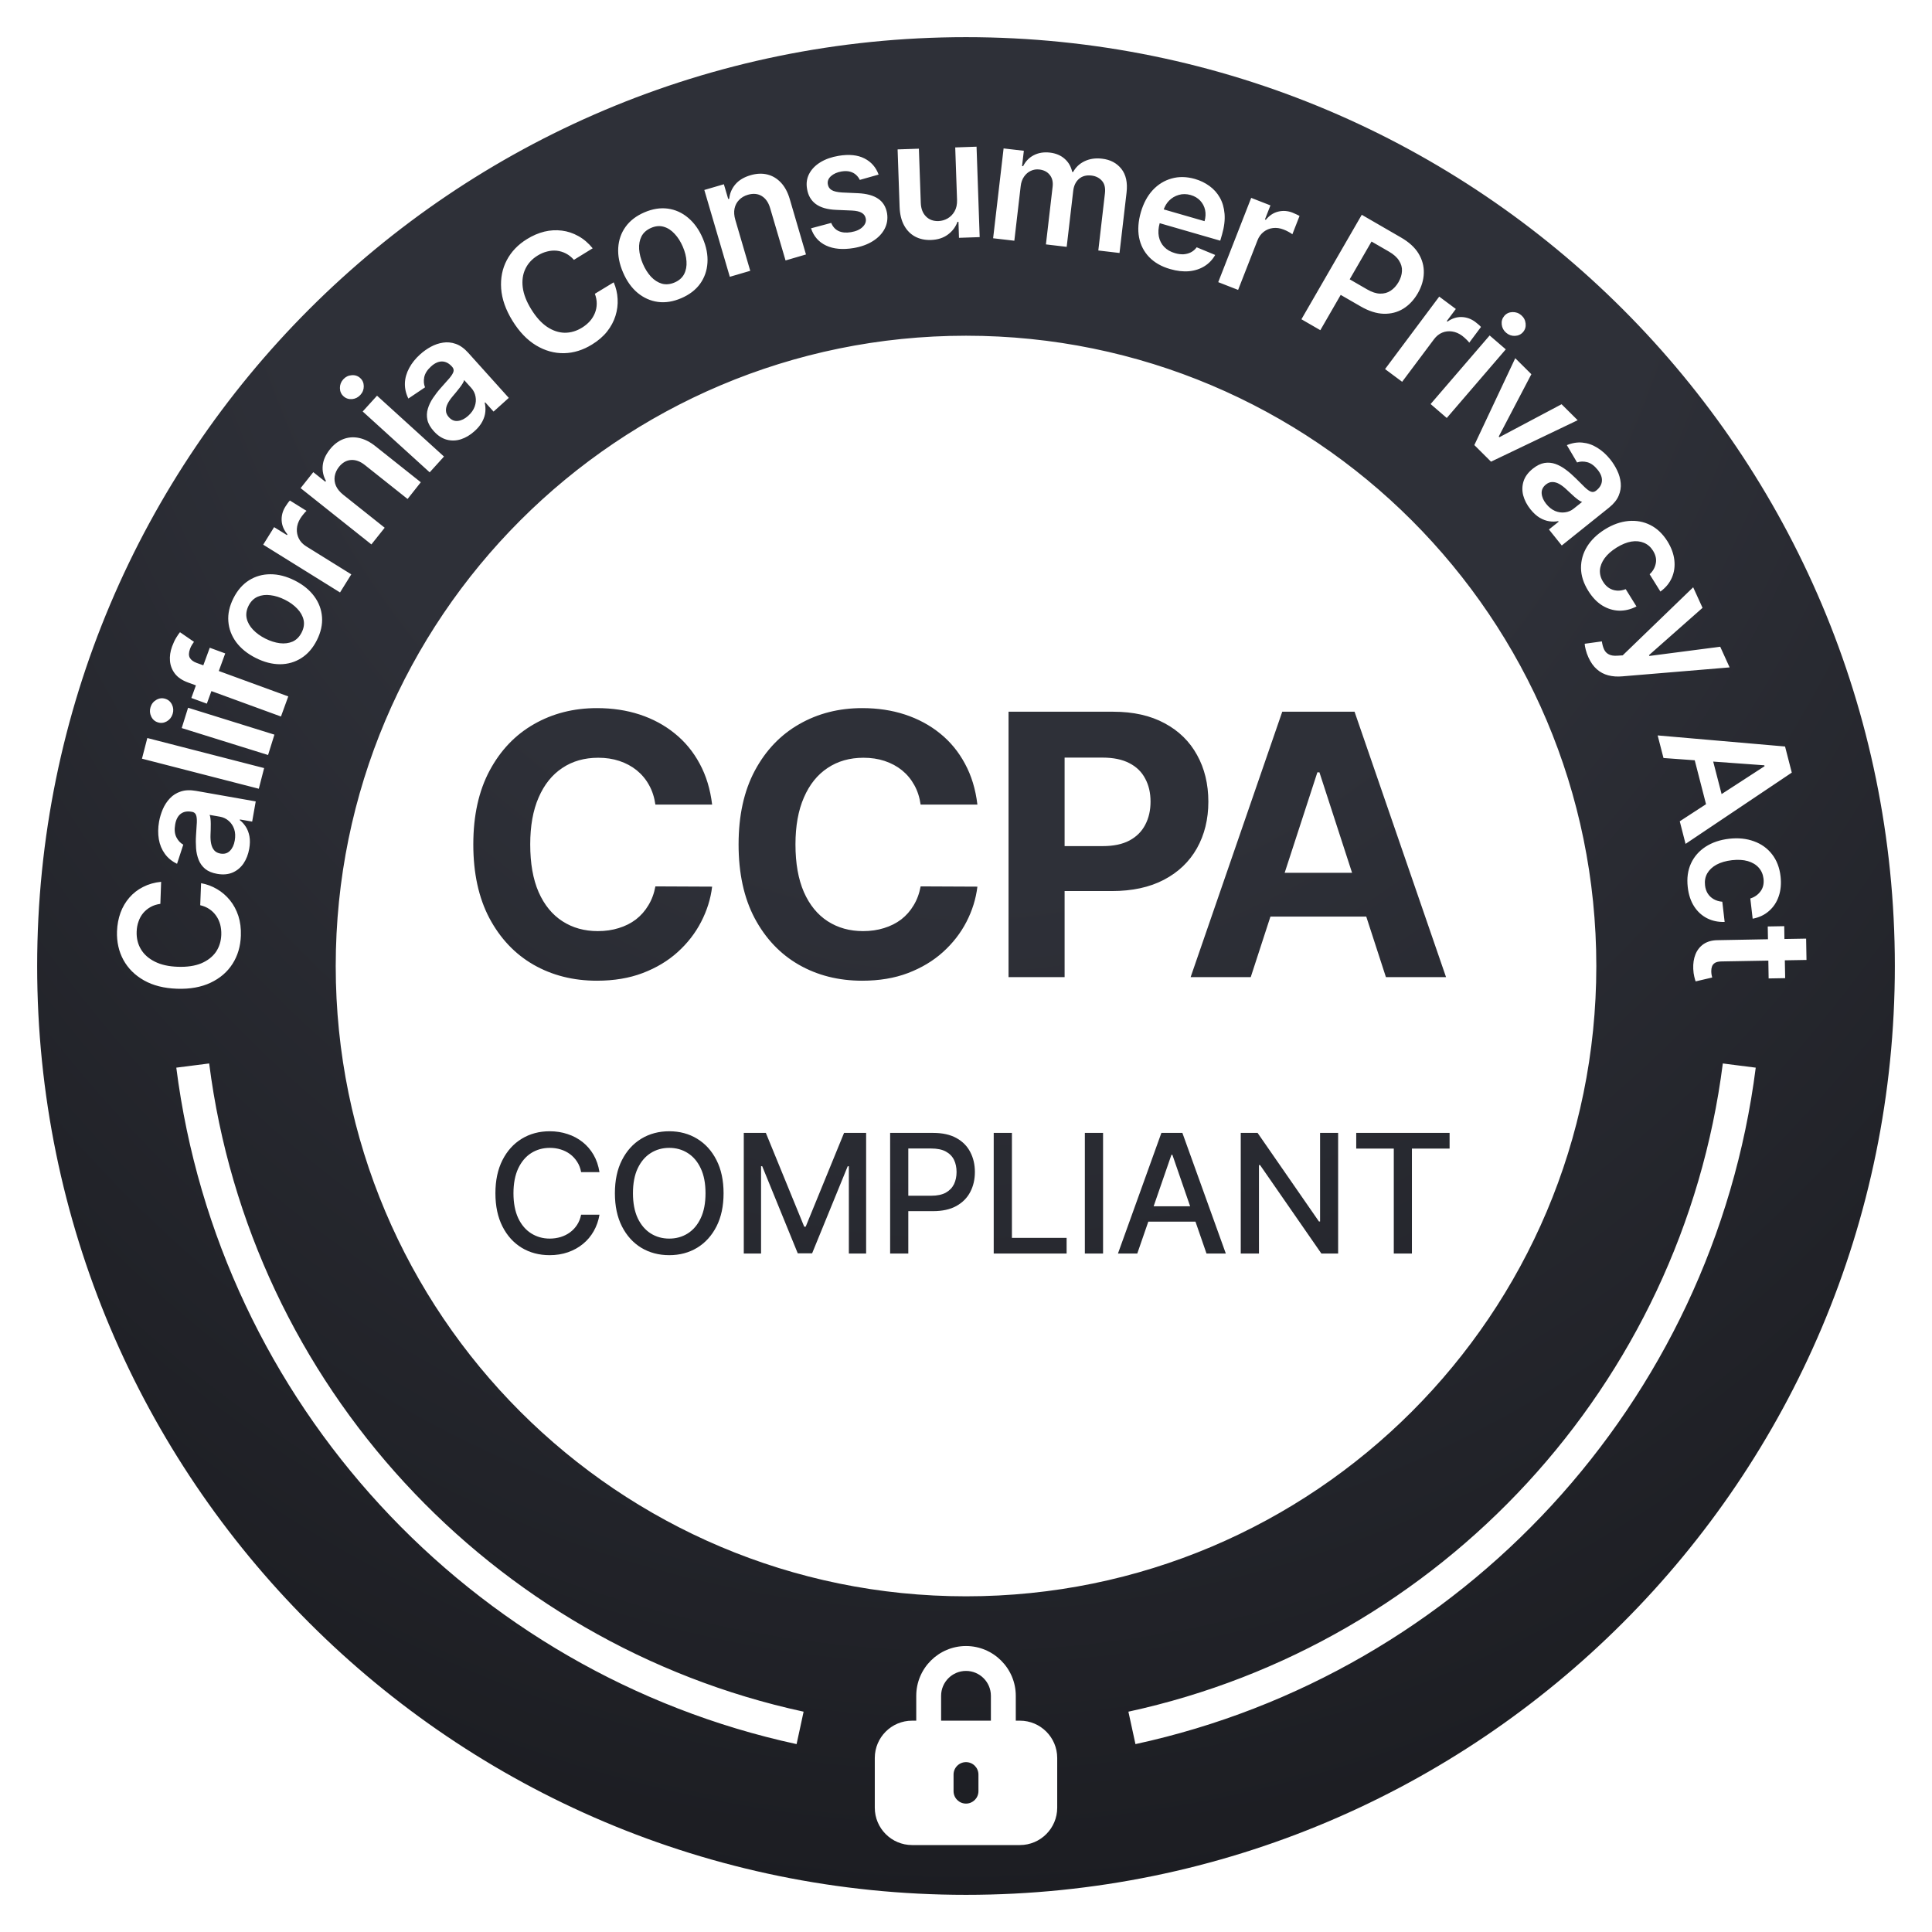 <svg xmlns:xlink="http://www.w3.org/1999/xlink" xmlns="http://www.w3.org/2000/svg" width="52" height="52" viewBox="0 0 52 52" fill="none">
<path d="M26 1C39.807 1 51 12.193 51 26C51 39.807 39.807 51 26 51C12.193 51 1 39.807 1 26C1 12.193 12.193 1 26 1ZM26 44.303C25.262 44.303 24.661 44.904 24.661 45.643V46.312H24.549C23.995 46.312 23.545 46.763 23.545 47.316V48.655C23.545 49.209 23.995 49.66 24.549 49.66H27.451C28.005 49.66 28.455 49.209 28.455 48.655V47.316C28.455 46.762 28.005 46.312 27.451 46.312H27.34V45.643C27.34 44.904 26.738 44.303 26 44.303ZM26 47.428C26.185 47.428 26.335 47.578 26.335 47.763V48.209C26.335 48.394 26.185 48.544 26 48.544C25.815 48.544 25.665 48.394 25.665 48.209V47.763C25.665 47.578 25.815 47.428 26 47.428ZM4.745 28.736C5.896 37.767 12.667 45.042 21.44 46.943L21.535 46.507L21.629 46.07C13.222 44.248 6.732 37.276 5.63 28.623L4.745 28.736ZM46.37 28.623C45.267 37.276 38.779 44.248 30.371 46.07L30.561 46.943C39.334 45.042 46.105 37.767 47.256 28.736L46.813 28.68L46.37 28.623ZM26 44.973C26.369 44.973 26.67 45.273 26.67 45.643V46.312H25.33V45.643C25.33 45.273 25.631 44.973 26 44.973ZM26.001 9.036C16.632 9.036 9.036 16.632 9.036 26.001C9.036 35.37 16.632 42.965 26.001 42.965C35.37 42.965 42.965 35.37 42.965 26.001C42.965 16.632 35.37 9.036 26.001 9.036ZM14.794 30.448C14.966 30.448 15.127 30.473 15.275 30.523C15.425 30.571 15.56 30.643 15.68 30.738C15.799 30.832 15.898 30.948 15.977 31.084C16.055 31.219 16.107 31.374 16.135 31.548H15.641C15.622 31.442 15.586 31.35 15.534 31.27C15.482 31.189 15.419 31.12 15.344 31.064C15.269 31.009 15.185 30.966 15.092 30.938C15 30.909 14.902 30.895 14.799 30.895C14.612 30.895 14.444 30.942 14.296 31.036C14.149 31.13 14.033 31.268 13.947 31.45C13.863 31.632 13.82 31.854 13.82 32.116C13.82 32.38 13.863 32.603 13.947 32.785C14.033 32.967 14.15 33.104 14.298 33.197C14.446 33.29 14.612 33.337 14.797 33.337C14.899 33.337 14.997 33.322 15.089 33.295C15.182 33.266 15.266 33.225 15.341 33.17C15.416 33.115 15.479 33.048 15.531 32.969C15.584 32.889 15.62 32.797 15.641 32.693L16.135 32.694C16.108 32.854 16.057 33.001 15.981 33.135C15.906 33.268 15.81 33.383 15.691 33.48C15.574 33.577 15.439 33.651 15.288 33.704C15.137 33.757 14.972 33.783 14.794 33.783C14.513 33.783 14.262 33.717 14.042 33.584C13.822 33.45 13.649 33.258 13.523 33.009C13.397 32.759 13.334 32.462 13.334 32.116C13.334 31.77 13.398 31.472 13.524 31.224C13.651 30.974 13.824 30.783 14.044 30.649C14.264 30.515 14.514 30.448 14.794 30.448ZM18.013 30.448C18.293 30.448 18.543 30.515 18.763 30.649C18.984 30.783 19.157 30.974 19.284 31.224C19.411 31.472 19.475 31.77 19.475 32.116C19.475 32.463 19.411 32.761 19.284 33.01C19.157 33.258 18.984 33.45 18.763 33.584C18.543 33.717 18.293 33.783 18.013 33.783C17.732 33.783 17.481 33.717 17.26 33.584C17.04 33.45 16.867 33.258 16.74 33.009C16.613 32.759 16.55 32.462 16.55 32.116C16.55 31.77 16.613 31.472 16.74 31.224C16.867 30.974 17.04 30.783 17.26 30.649C17.481 30.515 17.732 30.448 18.013 30.448ZM21.646 33.017H21.685L22.718 30.492H23.312V33.739H22.847V31.39H22.816L21.858 33.734H21.472L20.515 31.389H20.484V33.739H20.019V30.492H20.613L21.646 33.017ZM25.115 30.492C25.368 30.492 25.577 30.539 25.743 30.631C25.909 30.723 26.033 30.848 26.115 31.008C26.198 31.166 26.239 31.345 26.239 31.544C26.239 31.744 26.198 31.924 26.114 32.083C26.032 32.241 25.907 32.367 25.74 32.46C25.574 32.552 25.365 32.598 25.113 32.598H24.447V33.739H23.958V30.492H25.115ZM27.236 33.317H28.708V33.739H26.746V30.492H27.236V33.317ZM29.689 33.739H29.199V30.492H29.689V33.739ZM32.993 33.739H32.473L32.176 32.88H30.907L30.61 33.739H30.09L31.259 30.492H31.824L32.993 33.739ZM35.5 32.877H35.53V30.492H36.016V33.739H35.565L33.915 31.358H33.885V33.739H33.395V30.492H33.848L35.5 32.877ZM39.016 30.914H38.002V33.739H37.514V30.914H36.503V30.492H39.016V30.914ZM18.013 30.895C17.826 30.895 17.659 30.942 17.512 31.036C17.365 31.129 17.249 31.267 17.163 31.448C17.078 31.629 17.036 31.852 17.036 32.116C17.036 32.38 17.079 32.603 17.163 32.785C17.249 32.966 17.365 33.103 17.512 33.197C17.659 33.29 17.826 33.337 18.013 33.337C18.199 33.337 18.366 33.29 18.513 33.197C18.66 33.103 18.777 32.966 18.861 32.785C18.947 32.603 18.989 32.38 18.989 32.116C18.989 31.852 18.947 31.629 18.861 31.448C18.777 31.267 18.66 31.129 18.513 31.036C18.366 30.942 18.199 30.895 18.013 30.895ZM31.05 32.468H32.033L31.555 31.082H31.529L31.05 32.468ZM24.447 32.183H25.069C25.229 32.183 25.359 32.154 25.458 32.1C25.557 32.044 25.63 31.968 25.677 31.872C25.723 31.776 25.746 31.666 25.746 31.544C25.746 31.421 25.723 31.312 25.677 31.217C25.63 31.122 25.556 31.047 25.456 30.993C25.357 30.939 25.225 30.912 25.062 30.912H24.447V32.183ZM4.337 23.734C4.155 23.752 3.993 23.799 3.85 23.873C3.705 23.946 3.583 24.042 3.481 24.16C3.379 24.278 3.299 24.414 3.243 24.567C3.187 24.721 3.156 24.888 3.149 25.068C3.14 25.351 3.197 25.608 3.321 25.836C3.446 26.064 3.63 26.248 3.875 26.387C4.119 26.525 4.415 26.6 4.765 26.612C5.113 26.624 5.414 26.57 5.668 26.45C5.922 26.33 6.119 26.161 6.259 25.941C6.399 25.722 6.473 25.47 6.483 25.185C6.49 24.991 6.467 24.814 6.416 24.653C6.363 24.493 6.288 24.352 6.189 24.23C6.09 24.109 5.974 24.008 5.842 23.931C5.709 23.852 5.566 23.799 5.412 23.771L5.389 24.364C5.483 24.386 5.566 24.421 5.639 24.471C5.711 24.52 5.771 24.58 5.819 24.65C5.868 24.72 5.903 24.797 5.927 24.884C5.949 24.969 5.959 25.061 5.956 25.158C5.95 25.333 5.902 25.488 5.812 25.621C5.72 25.753 5.588 25.855 5.417 25.928C5.244 25.999 5.033 26.03 4.785 26.021C4.541 26.013 4.336 25.967 4.17 25.884C4.003 25.801 3.877 25.69 3.794 25.551C3.71 25.412 3.672 25.253 3.678 25.077C3.681 24.978 3.698 24.885 3.729 24.801C3.758 24.715 3.8 24.64 3.855 24.574C3.911 24.509 3.977 24.454 4.055 24.411C4.131 24.368 4.219 24.341 4.316 24.327L4.337 23.734ZM47.579 24.936L47.585 25.28L46.231 25.305C46.079 25.306 45.953 25.342 45.852 25.41C45.753 25.479 45.679 25.572 45.633 25.688C45.587 25.803 45.568 25.934 45.574 26.077C45.578 26.158 45.587 26.227 45.601 26.283C45.614 26.34 45.627 26.384 45.638 26.414L46.084 26.31C46.08 26.294 46.074 26.271 46.068 26.24C46.063 26.211 46.059 26.177 46.059 26.142C46.058 26.094 46.065 26.051 46.079 26.012C46.093 25.972 46.12 25.94 46.16 25.915C46.201 25.891 46.26 25.878 46.337 25.877L47.595 25.855L47.603 26.335L48.048 26.327L48.039 25.847L48.622 25.837L48.612 25.263L48.028 25.273L48.023 24.928L47.579 24.936ZM16.066 19.059C16.48 19.059 16.864 19.116 17.218 19.232C17.573 19.349 17.888 19.519 18.162 19.742C18.436 19.963 18.66 20.234 18.832 20.555C19.006 20.875 19.118 21.243 19.167 21.656H17.64C17.612 21.459 17.555 21.283 17.469 21.13C17.383 20.974 17.272 20.842 17.137 20.732C17.002 20.623 16.846 20.54 16.67 20.481C16.496 20.423 16.306 20.395 16.102 20.395C15.732 20.395 15.409 20.486 15.135 20.67C14.861 20.851 14.648 21.116 14.497 21.465C14.346 21.811 14.271 22.232 14.271 22.727C14.271 23.237 14.346 23.664 14.497 24.011C14.65 24.357 14.864 24.619 15.139 24.796C15.413 24.973 15.73 25.061 16.091 25.061C16.293 25.061 16.48 25.034 16.652 24.98C16.827 24.927 16.981 24.849 17.116 24.747C17.251 24.642 17.363 24.515 17.451 24.366C17.542 24.218 17.605 24.048 17.64 23.857L19.167 23.864C19.128 24.192 19.028 24.509 18.87 24.814C18.714 25.116 18.504 25.387 18.239 25.626C17.977 25.863 17.663 26.051 17.298 26.19C16.935 26.328 16.524 26.396 16.066 26.396C15.429 26.396 14.86 26.252 14.357 25.964C13.858 25.676 13.463 25.258 13.172 24.712C12.884 24.166 12.739 23.504 12.739 22.727C12.739 21.949 12.886 21.286 13.179 20.739C13.472 20.193 13.869 19.777 14.371 19.491C14.873 19.203 15.439 19.059 16.066 19.059ZM23.206 19.059C23.62 19.059 24.004 19.116 24.357 19.232C24.713 19.349 25.028 19.519 25.303 19.742C25.577 19.963 25.8 20.234 25.972 20.555C26.146 20.875 26.258 21.242 26.307 21.656H24.779C24.751 21.459 24.694 21.283 24.608 21.13C24.522 20.974 24.412 20.842 24.277 20.732C24.142 20.623 23.986 20.54 23.81 20.481C23.635 20.423 23.446 20.395 23.241 20.395C22.872 20.395 22.55 20.486 22.275 20.67C22.001 20.851 21.788 21.116 21.637 21.465C21.486 21.811 21.41 22.232 21.41 22.727C21.41 23.237 21.486 23.664 21.637 24.011C21.79 24.357 22.004 24.619 22.278 24.796C22.553 24.973 22.87 25.061 23.23 25.061C23.433 25.061 23.62 25.034 23.792 24.98C23.966 24.927 24.121 24.849 24.256 24.747C24.391 24.642 24.503 24.515 24.591 24.366C24.681 24.218 24.744 24.048 24.779 23.857L26.307 23.864C26.267 24.192 26.169 24.509 26.011 24.814C25.855 25.116 25.644 25.387 25.379 25.626C25.116 25.863 24.802 26.051 24.438 26.19C24.075 26.328 23.664 26.396 23.206 26.396C22.569 26.396 21.999 26.252 21.497 25.964C20.997 25.676 20.602 25.258 20.311 24.712C20.023 24.166 19.879 23.504 19.879 22.727C19.879 21.949 20.025 21.286 20.318 20.739C20.611 20.193 21.009 19.777 21.511 19.491C22.013 19.203 22.578 19.059 23.206 19.059ZM29.962 19.156C30.504 19.156 30.965 19.26 31.347 19.467C31.728 19.671 32.019 19.956 32.219 20.321C32.421 20.684 32.522 21.102 32.523 21.576C32.523 22.05 32.419 22.469 32.215 22.832C32.01 23.195 31.714 23.477 31.326 23.68C30.94 23.882 30.473 23.983 29.924 23.983H28.654V26.299H27.145V19.156H29.962ZM38.92 26.299H37.302L36.773 24.67H34.194L33.664 26.299H32.046L34.512 19.156H36.458L38.92 26.299ZM46.54 22.575C46.295 22.603 46.084 22.675 45.907 22.789C45.731 22.904 45.6 23.053 45.514 23.237C45.428 23.423 45.398 23.637 45.426 23.878C45.449 24.081 45.506 24.253 45.597 24.395C45.688 24.536 45.805 24.643 45.946 24.715C46.089 24.787 46.246 24.82 46.419 24.814L46.356 24.27C46.267 24.263 46.19 24.239 46.124 24.201C46.058 24.163 46.004 24.112 45.964 24.049C45.925 23.986 45.9 23.913 45.891 23.829C45.877 23.711 45.897 23.603 45.95 23.508C46.004 23.414 46.087 23.335 46.199 23.273C46.312 23.212 46.452 23.171 46.616 23.152C46.779 23.134 46.921 23.142 47.043 23.177C47.165 23.213 47.263 23.271 47.335 23.352C47.408 23.433 47.451 23.532 47.465 23.648C47.481 23.786 47.453 23.9 47.384 23.991C47.316 24.083 47.224 24.147 47.11 24.183L47.173 24.727C47.346 24.695 47.492 24.626 47.612 24.52C47.733 24.415 47.821 24.282 47.875 24.122C47.93 23.963 47.946 23.784 47.924 23.588C47.897 23.352 47.82 23.153 47.694 22.992C47.57 22.832 47.407 22.715 47.207 22.643C47.008 22.57 46.786 22.547 46.54 22.575ZM5.278 21.287C5.119 21.259 4.981 21.264 4.864 21.304C4.748 21.342 4.651 21.404 4.573 21.487C4.494 21.571 4.43 21.668 4.383 21.777C4.336 21.887 4.302 22 4.281 22.115C4.252 22.283 4.25 22.441 4.275 22.588C4.3 22.735 4.354 22.865 4.436 22.979C4.516 23.091 4.626 23.182 4.765 23.249L4.933 22.734C4.855 22.692 4.793 22.625 4.747 22.534C4.701 22.442 4.69 22.327 4.715 22.189C4.738 22.058 4.788 21.963 4.864 21.904C4.941 21.846 5.039 21.828 5.156 21.849L5.166 21.85C5.22 21.859 5.257 21.887 5.275 21.932C5.293 21.976 5.301 22.043 5.298 22.133C5.294 22.222 5.287 22.339 5.276 22.481C5.268 22.6 5.269 22.717 5.277 22.831C5.285 22.944 5.309 23.048 5.347 23.144C5.385 23.239 5.443 23.32 5.522 23.386C5.602 23.451 5.71 23.497 5.845 23.52C6.002 23.548 6.14 23.536 6.26 23.485C6.379 23.434 6.477 23.352 6.554 23.241C6.629 23.129 6.681 22.997 6.708 22.845C6.73 22.72 6.732 22.608 6.714 22.51C6.695 22.41 6.662 22.324 6.616 22.253C6.569 22.18 6.515 22.12 6.454 22.074L6.458 22.056L6.787 22.113L6.883 21.57L5.278 21.287ZM34.577 23.491H36.391L35.513 20.788H35.457L34.577 23.491ZM5.923 21.982C6.011 21.998 6.089 22.035 6.156 22.094C6.223 22.152 6.273 22.227 6.304 22.318C6.334 22.409 6.338 22.512 6.318 22.625C6.298 22.742 6.254 22.835 6.188 22.901C6.121 22.968 6.036 22.992 5.932 22.974C5.859 22.961 5.803 22.931 5.764 22.885C5.724 22.838 5.697 22.778 5.683 22.707C5.668 22.636 5.663 22.557 5.666 22.471C5.667 22.433 5.669 22.387 5.671 22.335C5.673 22.283 5.673 22.229 5.673 22.176C5.673 22.122 5.67 22.074 5.665 22.03C5.66 21.986 5.652 21.953 5.641 21.933L5.923 21.982ZM28.654 22.773H29.68C29.97 22.773 30.21 22.723 30.398 22.623C30.589 22.521 30.73 22.38 30.823 22.201C30.919 22.02 30.967 21.811 30.967 21.576C30.967 21.339 30.919 21.133 30.823 20.956C30.73 20.777 30.589 20.639 30.398 20.541C30.208 20.441 29.966 20.391 29.673 20.391H28.654V22.773ZM44.773 20.402L45.614 20.463L45.918 21.645L45.211 22.105L45.367 22.713L48.226 20.795L48.045 20.092L44.616 19.794L44.773 20.402ZM47.487 20.598L47.494 20.622L46.337 21.373L46.111 20.498L47.487 20.598ZM3.821 20.42L6.966 21.229L7.109 20.673L3.965 19.864L3.821 20.42ZM4.891 19.596L7.215 20.321L7.386 19.773L5.062 19.049L4.891 19.596ZM4.449 18.808C4.367 18.782 4.286 18.791 4.209 18.836C4.132 18.879 4.079 18.945 4.052 19.032C4.025 19.119 4.031 19.203 4.069 19.283C4.107 19.364 4.168 19.418 4.251 19.443C4.332 19.469 4.412 19.459 4.49 19.415C4.567 19.37 4.619 19.304 4.646 19.218C4.674 19.13 4.668 19.046 4.63 18.967C4.591 18.886 4.531 18.833 4.449 18.808ZM4.744 17.161C4.703 17.228 4.665 17.309 4.631 17.402C4.583 17.534 4.564 17.663 4.575 17.79C4.586 17.916 4.631 18.031 4.709 18.133C4.788 18.234 4.905 18.313 5.059 18.369L5.273 18.447L5.15 18.786L5.567 18.939L5.69 18.601L7.562 19.285L7.759 18.744L5.889 18.06L6.062 17.587L5.646 17.434L5.472 17.907L5.292 17.842C5.203 17.809 5.142 17.763 5.109 17.705C5.076 17.646 5.078 17.566 5.114 17.466C5.13 17.423 5.147 17.385 5.168 17.354C5.187 17.322 5.205 17.296 5.221 17.275L4.844 17.016C4.819 17.046 4.785 17.094 4.744 17.161ZM43.675 17.639L43.534 17.648C43.437 17.655 43.359 17.643 43.303 17.613C43.246 17.585 43.203 17.54 43.175 17.481C43.147 17.422 43.127 17.349 43.114 17.263L42.652 17.327C42.654 17.369 42.663 17.423 42.68 17.487C42.696 17.553 42.72 17.621 42.752 17.692C42.814 17.829 42.89 17.936 42.98 18.014C43.069 18.093 43.172 18.147 43.287 18.177C43.402 18.207 43.528 18.216 43.664 18.204L46.553 17.963L46.3 17.407L44.393 17.655L44.383 17.633L45.824 16.36L45.572 15.807L43.675 17.639ZM7.277 15.456C7.066 15.456 6.874 15.511 6.702 15.619C6.53 15.728 6.39 15.888 6.283 16.101C6.176 16.313 6.13 16.521 6.146 16.724C6.161 16.926 6.232 17.113 6.357 17.284C6.484 17.454 6.659 17.596 6.884 17.709C7.108 17.822 7.326 17.878 7.537 17.878C7.748 17.877 7.94 17.821 8.111 17.712C8.283 17.603 8.422 17.443 8.529 17.23C8.636 17.018 8.682 16.81 8.667 16.607C8.652 16.405 8.582 16.218 8.457 16.049C8.332 15.879 8.157 15.737 7.933 15.624C7.708 15.511 7.489 15.455 7.277 15.456ZM7.279 16.02C7.406 16.035 7.537 16.076 7.67 16.143C7.802 16.209 7.912 16.289 8 16.382C8.089 16.474 8.146 16.575 8.171 16.685C8.195 16.794 8.178 16.906 8.12 17.021C8.061 17.139 7.979 17.221 7.877 17.268C7.774 17.312 7.659 17.328 7.532 17.312C7.406 17.296 7.276 17.255 7.144 17.189C7.011 17.122 6.9 17.042 6.812 16.95C6.723 16.857 6.665 16.755 6.64 16.645C6.615 16.535 6.632 16.42 6.691 16.302C6.749 16.187 6.831 16.107 6.934 16.061C7.037 16.017 7.152 16.003 7.279 16.02ZM43.828 14.023C43.617 14.043 43.406 14.117 43.196 14.248C42.987 14.378 42.827 14.533 42.716 14.712C42.606 14.891 42.552 15.083 42.553 15.286C42.554 15.491 42.62 15.696 42.748 15.902C42.856 16.075 42.98 16.207 43.123 16.296C43.267 16.384 43.418 16.431 43.576 16.436C43.736 16.44 43.892 16.402 44.046 16.323L43.756 15.857C43.673 15.889 43.593 15.903 43.517 15.896C43.441 15.89 43.371 15.867 43.308 15.827C43.245 15.787 43.192 15.731 43.148 15.659C43.084 15.558 43.056 15.453 43.062 15.344C43.071 15.235 43.113 15.129 43.188 15.025C43.263 14.921 43.372 14.825 43.513 14.737C43.652 14.651 43.784 14.597 43.909 14.576C44.035 14.556 44.147 14.568 44.247 14.61C44.348 14.652 44.429 14.723 44.491 14.822C44.564 14.94 44.589 15.054 44.565 15.166C44.543 15.278 44.488 15.375 44.4 15.456L44.69 15.922C44.833 15.818 44.936 15.693 44.999 15.547C45.063 15.4 45.084 15.242 45.065 15.074C45.046 14.906 44.984 14.738 44.88 14.57C44.754 14.369 44.6 14.222 44.418 14.131C44.237 14.04 44.04 14.004 43.828 14.023ZM7.739 13.55C7.716 13.581 7.696 13.611 7.68 13.638C7.606 13.756 7.573 13.883 7.581 14.016C7.589 14.147 7.641 14.269 7.736 14.381L7.723 14.402L7.378 14.188L7.084 14.66L9.152 15.946L9.455 15.459L8.239 14.703C8.152 14.649 8.087 14.58 8.045 14.498C8.003 14.416 7.985 14.328 7.99 14.234C7.996 14.14 8.026 14.047 8.081 13.958C8.107 13.917 8.136 13.876 8.17 13.836C8.203 13.795 8.23 13.766 8.25 13.75L7.802 13.471C7.783 13.49 7.762 13.517 7.739 13.55ZM42.593 11.913C42.455 11.899 42.314 11.922 42.172 11.981L42.447 12.447C42.53 12.417 42.622 12.415 42.721 12.44C42.82 12.466 42.913 12.534 43.001 12.644C43.084 12.747 43.123 12.848 43.116 12.944C43.109 13.04 43.059 13.126 42.966 13.2L42.958 13.207C42.915 13.241 42.87 13.25 42.824 13.234C42.779 13.219 42.724 13.18 42.659 13.119C42.595 13.057 42.512 12.975 42.411 12.873C42.327 12.789 42.239 12.712 42.148 12.644C42.057 12.575 41.964 12.523 41.867 12.488C41.77 12.454 41.67 12.444 41.568 12.461C41.467 12.478 41.362 12.53 41.255 12.615C41.131 12.715 41.048 12.826 41.008 12.949C40.968 13.073 40.964 13.201 40.997 13.332C41.032 13.463 41.097 13.589 41.193 13.709C41.273 13.808 41.355 13.883 41.441 13.935C41.529 13.986 41.615 14.018 41.699 14.03C41.785 14.043 41.865 14.041 41.94 14.026L41.951 14.042L41.69 14.251L42.035 14.682L43.308 13.662C43.433 13.561 43.52 13.454 43.567 13.341C43.615 13.228 43.633 13.114 43.622 13C43.611 12.885 43.58 12.774 43.528 12.666C43.477 12.558 43.415 12.459 43.342 12.367C43.235 12.234 43.119 12.129 42.991 12.051C42.865 11.972 42.732 11.926 42.593 11.913ZM9.66 11.787C9.511 11.756 9.369 11.768 9.234 11.821C9.101 11.874 8.981 11.966 8.877 12.098C8.764 12.24 8.7 12.384 8.686 12.531C8.672 12.677 8.702 12.815 8.773 12.943L8.756 12.966L8.432 12.708L8.091 13.138L9.996 14.653L10.354 14.204L9.237 13.315C9.146 13.242 9.081 13.163 9.043 13.078C9.006 12.992 8.995 12.905 9.009 12.818C9.023 12.73 9.061 12.646 9.123 12.567C9.215 12.452 9.323 12.389 9.447 12.381C9.572 12.372 9.698 12.418 9.825 12.52L10.97 13.43L11.326 12.98L10.113 12.016C9.962 11.894 9.81 11.817 9.66 11.787ZM41.786 12.974C41.848 12.974 41.91 12.993 41.973 13.029C42.036 13.066 42.099 13.113 42.161 13.173C42.189 13.199 42.223 13.23 42.261 13.266C42.299 13.301 42.337 13.338 42.378 13.373C42.418 13.408 42.457 13.438 42.493 13.463C42.53 13.489 42.56 13.504 42.583 13.509L42.359 13.688C42.289 13.745 42.209 13.779 42.121 13.79C42.033 13.802 41.944 13.79 41.855 13.753C41.767 13.715 41.687 13.651 41.615 13.562C41.541 13.468 41.5 13.374 41.494 13.28C41.488 13.187 41.526 13.107 41.608 13.041C41.666 12.995 41.725 12.972 41.786 12.974ZM9.762 11.075L11.565 12.713L11.95 12.288L10.148 10.65L9.762 11.075ZM39.682 11.979L40.131 12.426L42.463 11.31L42.03 10.88L40.356 11.768L40.339 11.749L41.217 10.072L40.783 9.641L39.682 11.979ZM11.925 9.222C11.811 9.239 11.701 9.276 11.597 9.333C11.492 9.39 11.396 9.459 11.309 9.537C11.182 9.651 11.084 9.774 11.014 9.905C10.943 10.036 10.903 10.172 10.898 10.312C10.893 10.45 10.924 10.589 10.991 10.727L11.44 10.425C11.406 10.344 11.399 10.253 11.418 10.153C11.438 10.053 11.5 9.955 11.604 9.861C11.703 9.772 11.802 9.728 11.898 9.729C11.995 9.731 12.083 9.777 12.163 9.865L12.169 9.872C12.206 9.913 12.218 9.957 12.205 10.004C12.192 10.05 12.156 10.107 12.099 10.176C12.04 10.244 11.963 10.331 11.867 10.438C11.788 10.526 11.717 10.619 11.653 10.714C11.59 10.808 11.544 10.904 11.515 11.003C11.486 11.101 11.482 11.201 11.504 11.302C11.526 11.402 11.584 11.504 11.676 11.606C11.783 11.725 11.899 11.8 12.024 11.834C12.15 11.867 12.278 11.864 12.406 11.823C12.535 11.781 12.657 11.709 12.771 11.605C12.866 11.521 12.936 11.434 12.982 11.345C13.029 11.255 13.056 11.167 13.063 11.082C13.071 10.996 13.065 10.915 13.046 10.842L13.06 10.829L13.284 11.078L13.694 10.709L12.604 9.497C12.496 9.377 12.384 9.296 12.268 9.256C12.152 9.215 12.038 9.204 11.925 9.222ZM12.685 10.442C12.745 10.509 12.783 10.586 12.799 10.674C12.816 10.761 12.809 10.85 12.777 10.941C12.745 11.031 12.686 11.116 12.601 11.192C12.512 11.272 12.42 11.318 12.327 11.329C12.234 11.341 12.152 11.307 12.081 11.229C12.032 11.174 12.005 11.116 12.003 11.056C12 10.994 12.015 10.93 12.048 10.865C12.08 10.801 12.125 10.736 12.181 10.67C12.205 10.641 12.235 10.605 12.269 10.565C12.302 10.525 12.335 10.484 12.368 10.441C12.401 10.399 12.429 10.359 12.452 10.321C12.476 10.283 12.489 10.252 12.492 10.229L12.685 10.442ZM38.505 10.875L38.94 11.25L40.528 9.403L40.094 9.029L38.505 10.875ZM9.465 10.099C9.376 10.105 9.301 10.142 9.239 10.21C9.178 10.277 9.148 10.356 9.149 10.445C9.15 10.534 9.182 10.608 9.246 10.666C9.309 10.723 9.386 10.749 9.476 10.742C9.564 10.734 9.639 10.696 9.7 10.629C9.762 10.561 9.792 10.483 9.791 10.395C9.79 10.305 9.758 10.231 9.694 10.174C9.63 10.116 9.553 10.091 9.465 10.099ZM37.279 9.934L37.739 10.276L38.596 9.131C38.658 9.048 38.732 8.988 38.817 8.953C38.903 8.918 38.992 8.908 39.085 8.922C39.179 8.936 39.268 8.974 39.352 9.036C39.39 9.065 39.429 9.098 39.466 9.135C39.504 9.171 39.531 9.201 39.545 9.223L39.861 8.8C39.843 8.78 39.819 8.756 39.788 8.73C39.759 8.705 39.73 8.682 39.705 8.663C39.593 8.58 39.471 8.537 39.338 8.533C39.206 8.53 39.08 8.57 38.96 8.656L38.94 8.642L39.184 8.316L38.737 7.983L37.279 9.934ZM15.123 6.207C14.968 6.187 14.811 6.196 14.652 6.234C14.494 6.273 14.337 6.34 14.184 6.435C13.943 6.583 13.761 6.773 13.64 7.003C13.519 7.233 13.469 7.488 13.489 7.769C13.509 8.048 13.61 8.337 13.794 8.635C13.977 8.931 14.189 9.152 14.43 9.297C14.67 9.441 14.922 9.511 15.182 9.506C15.441 9.501 15.693 9.422 15.935 9.272C16.1 9.171 16.235 9.055 16.34 8.923C16.444 8.79 16.52 8.649 16.566 8.5C16.613 8.35 16.632 8.197 16.623 8.044C16.615 7.89 16.58 7.741 16.518 7.599L16.011 7.907C16.045 7.998 16.062 8.087 16.061 8.175C16.06 8.262 16.044 8.346 16.012 8.425C15.981 8.503 15.936 8.576 15.877 8.644C15.818 8.709 15.748 8.768 15.665 8.819C15.516 8.911 15.36 8.957 15.199 8.956C15.039 8.953 14.881 8.901 14.726 8.798C14.571 8.694 14.428 8.535 14.298 8.324C14.17 8.117 14.094 7.921 14.07 7.736C14.047 7.551 14.07 7.384 14.14 7.238C14.209 7.091 14.319 6.972 14.469 6.879C14.553 6.827 14.639 6.79 14.727 6.769C14.814 6.746 14.901 6.739 14.986 6.748C15.072 6.758 15.154 6.782 15.232 6.823C15.31 6.863 15.382 6.92 15.447 6.994L15.952 6.683C15.837 6.542 15.708 6.432 15.566 6.354C15.425 6.275 15.277 6.226 15.123 6.207ZM40.706 8.4C40.617 8.403 40.545 8.437 40.488 8.503C40.433 8.568 40.409 8.645 40.419 8.734C40.429 8.823 40.469 8.897 40.538 8.956C40.608 9.016 40.687 9.044 40.774 9.04C40.864 9.036 40.937 9.002 40.993 8.938C41.05 8.872 41.072 8.794 41.062 8.706C41.053 8.618 41.014 8.543 40.944 8.483C40.875 8.424 40.796 8.397 40.706 8.4ZM35.028 8.593L35.537 8.887L36.085 7.937L36.624 8.248C36.841 8.373 37.047 8.439 37.241 8.445C37.436 8.45 37.612 8.405 37.769 8.309C37.925 8.212 38.056 8.074 38.16 7.894C38.263 7.715 38.317 7.533 38.322 7.35C38.328 7.166 38.281 6.991 38.181 6.825C38.081 6.66 37.922 6.515 37.706 6.391L36.652 5.781L35.028 8.593ZM17.974 5.615C17.772 5.588 17.561 5.622 17.343 5.716C17.125 5.81 16.956 5.94 16.838 6.104C16.719 6.269 16.653 6.458 16.64 6.67C16.627 6.881 16.67 7.103 16.77 7.334C16.869 7.565 17 7.748 17.162 7.883C17.325 8.017 17.507 8.099 17.708 8.126C17.909 8.153 18.12 8.119 18.338 8.025C18.556 7.931 18.725 7.802 18.844 7.637C18.962 7.472 19.028 7.284 19.041 7.073C19.055 6.862 19.013 6.641 18.913 6.41C18.814 6.179 18.682 5.996 18.519 5.86C18.357 5.724 18.175 5.642 17.974 5.615ZM37.382 6.771C37.509 6.844 37.601 6.926 37.656 7.016C37.713 7.105 37.74 7.198 37.734 7.296C37.73 7.395 37.698 7.494 37.641 7.594C37.583 7.693 37.512 7.771 37.429 7.825C37.346 7.88 37.251 7.906 37.145 7.903C37.04 7.901 36.924 7.863 36.798 7.79L36.327 7.518L36.915 6.501L37.382 6.771ZM32.789 7.594L33.324 7.803L33.845 6.47C33.882 6.373 33.939 6.297 34.012 6.24C34.085 6.184 34.168 6.149 34.261 6.138C34.355 6.126 34.45 6.14 34.548 6.178C34.593 6.195 34.639 6.216 34.685 6.242C34.731 6.267 34.765 6.289 34.784 6.306L34.977 5.813C34.954 5.799 34.923 5.783 34.887 5.767C34.852 5.75 34.819 5.735 34.79 5.724C34.66 5.673 34.53 5.664 34.4 5.696C34.273 5.728 34.163 5.801 34.07 5.916L34.046 5.906L34.194 5.528L33.676 5.326L32.789 7.594ZM17.526 6.133C17.645 6.082 17.758 6.072 17.866 6.104C17.974 6.135 18.071 6.199 18.158 6.294C18.246 6.387 18.319 6.503 18.378 6.64C18.436 6.775 18.47 6.908 18.477 7.035C18.486 7.162 18.465 7.276 18.414 7.376C18.363 7.475 18.277 7.551 18.159 7.602C18.038 7.654 17.923 7.665 17.814 7.635C17.707 7.603 17.609 7.54 17.521 7.447C17.435 7.353 17.362 7.238 17.304 7.103C17.245 6.966 17.211 6.833 17.202 6.706C17.194 6.577 17.215 6.463 17.266 6.362C17.318 6.262 17.405 6.185 17.526 6.133ZM20.65 4.696C20.511 4.662 20.36 4.669 20.198 4.717C20.024 4.768 19.889 4.849 19.793 4.961C19.698 5.072 19.642 5.202 19.627 5.349L19.6 5.356L19.483 4.959L18.957 5.113L19.643 7.45L20.193 7.289L19.792 5.92C19.759 5.808 19.751 5.705 19.77 5.614C19.789 5.523 19.83 5.445 19.892 5.382C19.954 5.317 20.034 5.27 20.13 5.242C20.272 5.201 20.396 5.212 20.502 5.276C20.609 5.341 20.685 5.451 20.73 5.607L21.143 7.01L21.693 6.849L21.257 5.36C21.203 5.174 21.123 5.025 21.018 4.914C20.913 4.803 20.791 4.73 20.65 4.696ZM32.163 4.817C31.94 4.753 31.73 4.749 31.535 4.804C31.341 4.858 31.17 4.962 31.025 5.118C30.882 5.273 30.776 5.472 30.706 5.712C30.636 5.956 30.619 6.183 30.658 6.39C30.698 6.596 30.789 6.773 30.93 6.92C31.072 7.067 31.261 7.175 31.495 7.242C31.677 7.295 31.846 7.314 32.003 7.3C32.16 7.285 32.299 7.239 32.418 7.165C32.539 7.09 32.635 6.989 32.707 6.862L32.209 6.656C32.166 6.715 32.113 6.76 32.053 6.791C31.992 6.822 31.926 6.839 31.855 6.844C31.783 6.847 31.707 6.838 31.627 6.814C31.507 6.78 31.41 6.724 31.335 6.647C31.261 6.57 31.212 6.476 31.19 6.365C31.169 6.257 31.177 6.138 31.213 6.007L32.843 6.478L32.892 6.309C32.951 6.104 32.973 5.918 32.959 5.754C32.945 5.588 32.903 5.443 32.831 5.317C32.761 5.193 32.667 5.089 32.552 5.006C32.437 4.922 32.307 4.859 32.163 4.817ZM26.73 6.413L27.301 6.479L27.472 5.009C27.483 4.909 27.514 4.825 27.562 4.755C27.611 4.684 27.671 4.632 27.743 4.599C27.815 4.565 27.892 4.552 27.974 4.562C28.094 4.576 28.188 4.624 28.254 4.707C28.321 4.79 28.346 4.895 28.332 5.02L28.151 6.578L28.71 6.644L28.886 5.135C28.902 4.999 28.953 4.892 29.039 4.816C29.127 4.739 29.239 4.709 29.377 4.725C29.492 4.738 29.586 4.785 29.657 4.864C29.729 4.943 29.757 5.057 29.739 5.207L29.561 6.742L30.132 6.809L30.321 5.186C30.353 4.916 30.306 4.702 30.182 4.545C30.057 4.388 29.884 4.296 29.661 4.271C29.486 4.25 29.33 4.273 29.192 4.339C29.056 4.404 28.953 4.501 28.884 4.629L28.858 4.626C28.828 4.484 28.76 4.367 28.656 4.275C28.553 4.183 28.42 4.126 28.257 4.107C28.095 4.089 27.951 4.112 27.825 4.177C27.7 4.241 27.604 4.34 27.537 4.473L27.509 4.469L27.557 4.058L27.012 3.995L26.73 6.413ZM22.571 4.194C22.38 4.226 22.215 4.284 22.078 4.369C21.942 4.453 21.842 4.557 21.778 4.68C21.715 4.802 21.696 4.936 21.722 5.084C21.75 5.259 21.828 5.396 21.958 5.492C22.087 5.587 22.272 5.64 22.51 5.649L22.934 5.667C23.048 5.673 23.136 5.693 23.195 5.729C23.256 5.765 23.291 5.818 23.303 5.887C23.316 5.968 23.287 6.043 23.214 6.112C23.142 6.181 23.038 6.227 22.903 6.249C22.773 6.271 22.663 6.26 22.572 6.219C22.482 6.177 22.415 6.104 22.372 6L21.829 6.145C21.9 6.36 22.035 6.515 22.235 6.609C22.435 6.703 22.683 6.725 22.977 6.676C23.177 6.642 23.349 6.58 23.492 6.49C23.636 6.4 23.741 6.29 23.809 6.161C23.877 6.031 23.899 5.89 23.875 5.738C23.845 5.567 23.765 5.436 23.636 5.349C23.508 5.261 23.326 5.211 23.091 5.2L22.666 5.181C22.54 5.173 22.446 5.152 22.386 5.117C22.326 5.082 22.292 5.029 22.281 4.959C22.267 4.878 22.295 4.805 22.365 4.741C22.437 4.677 22.532 4.635 22.649 4.615C22.737 4.601 22.814 4.602 22.879 4.62C22.944 4.638 22.998 4.667 23.041 4.707C23.085 4.747 23.118 4.792 23.142 4.842L23.648 4.699C23.576 4.501 23.448 4.356 23.266 4.264C23.084 4.171 22.853 4.147 22.571 4.194ZM25.71 3.968L25.759 5.378C25.763 5.501 25.741 5.605 25.692 5.689C25.645 5.772 25.581 5.836 25.504 5.88C25.426 5.924 25.344 5.947 25.26 5.95C25.123 5.955 25.01 5.914 24.923 5.826C24.835 5.738 24.789 5.617 24.783 5.463L24.732 4.002L24.159 4.021L24.213 5.571C24.22 5.766 24.26 5.931 24.333 6.065C24.406 6.199 24.505 6.3 24.629 6.367C24.754 6.434 24.896 6.464 25.056 6.459C25.238 6.453 25.391 6.404 25.513 6.313C25.635 6.223 25.721 6.108 25.771 5.97L25.797 5.969L25.811 6.401L26.368 6.382L26.284 3.948L25.71 3.968ZM31.727 5.246C31.828 5.216 31.934 5.217 32.047 5.249C32.153 5.279 32.238 5.331 32.304 5.401C32.37 5.472 32.414 5.555 32.435 5.651C32.456 5.746 32.45 5.847 32.421 5.953L31.322 5.636C31.354 5.546 31.401 5.467 31.465 5.401C31.538 5.327 31.626 5.275 31.727 5.246Z" fill="url(#paint0_radial_8228_117000)"/>
<defs>
<radialGradient id="paint0_radial_8228_117000" cx="0" cy="0" r="1" gradientUnits="userSpaceOnUse" gradientTransform="translate(25.883 1) rotate(90) scale(50 42.158)">
<stop offset="0.461" stop-color="#2E3038"/>
<stop offset="1" stop-color="#1C1D22"/>
</radialGradient>
</defs>
</svg>